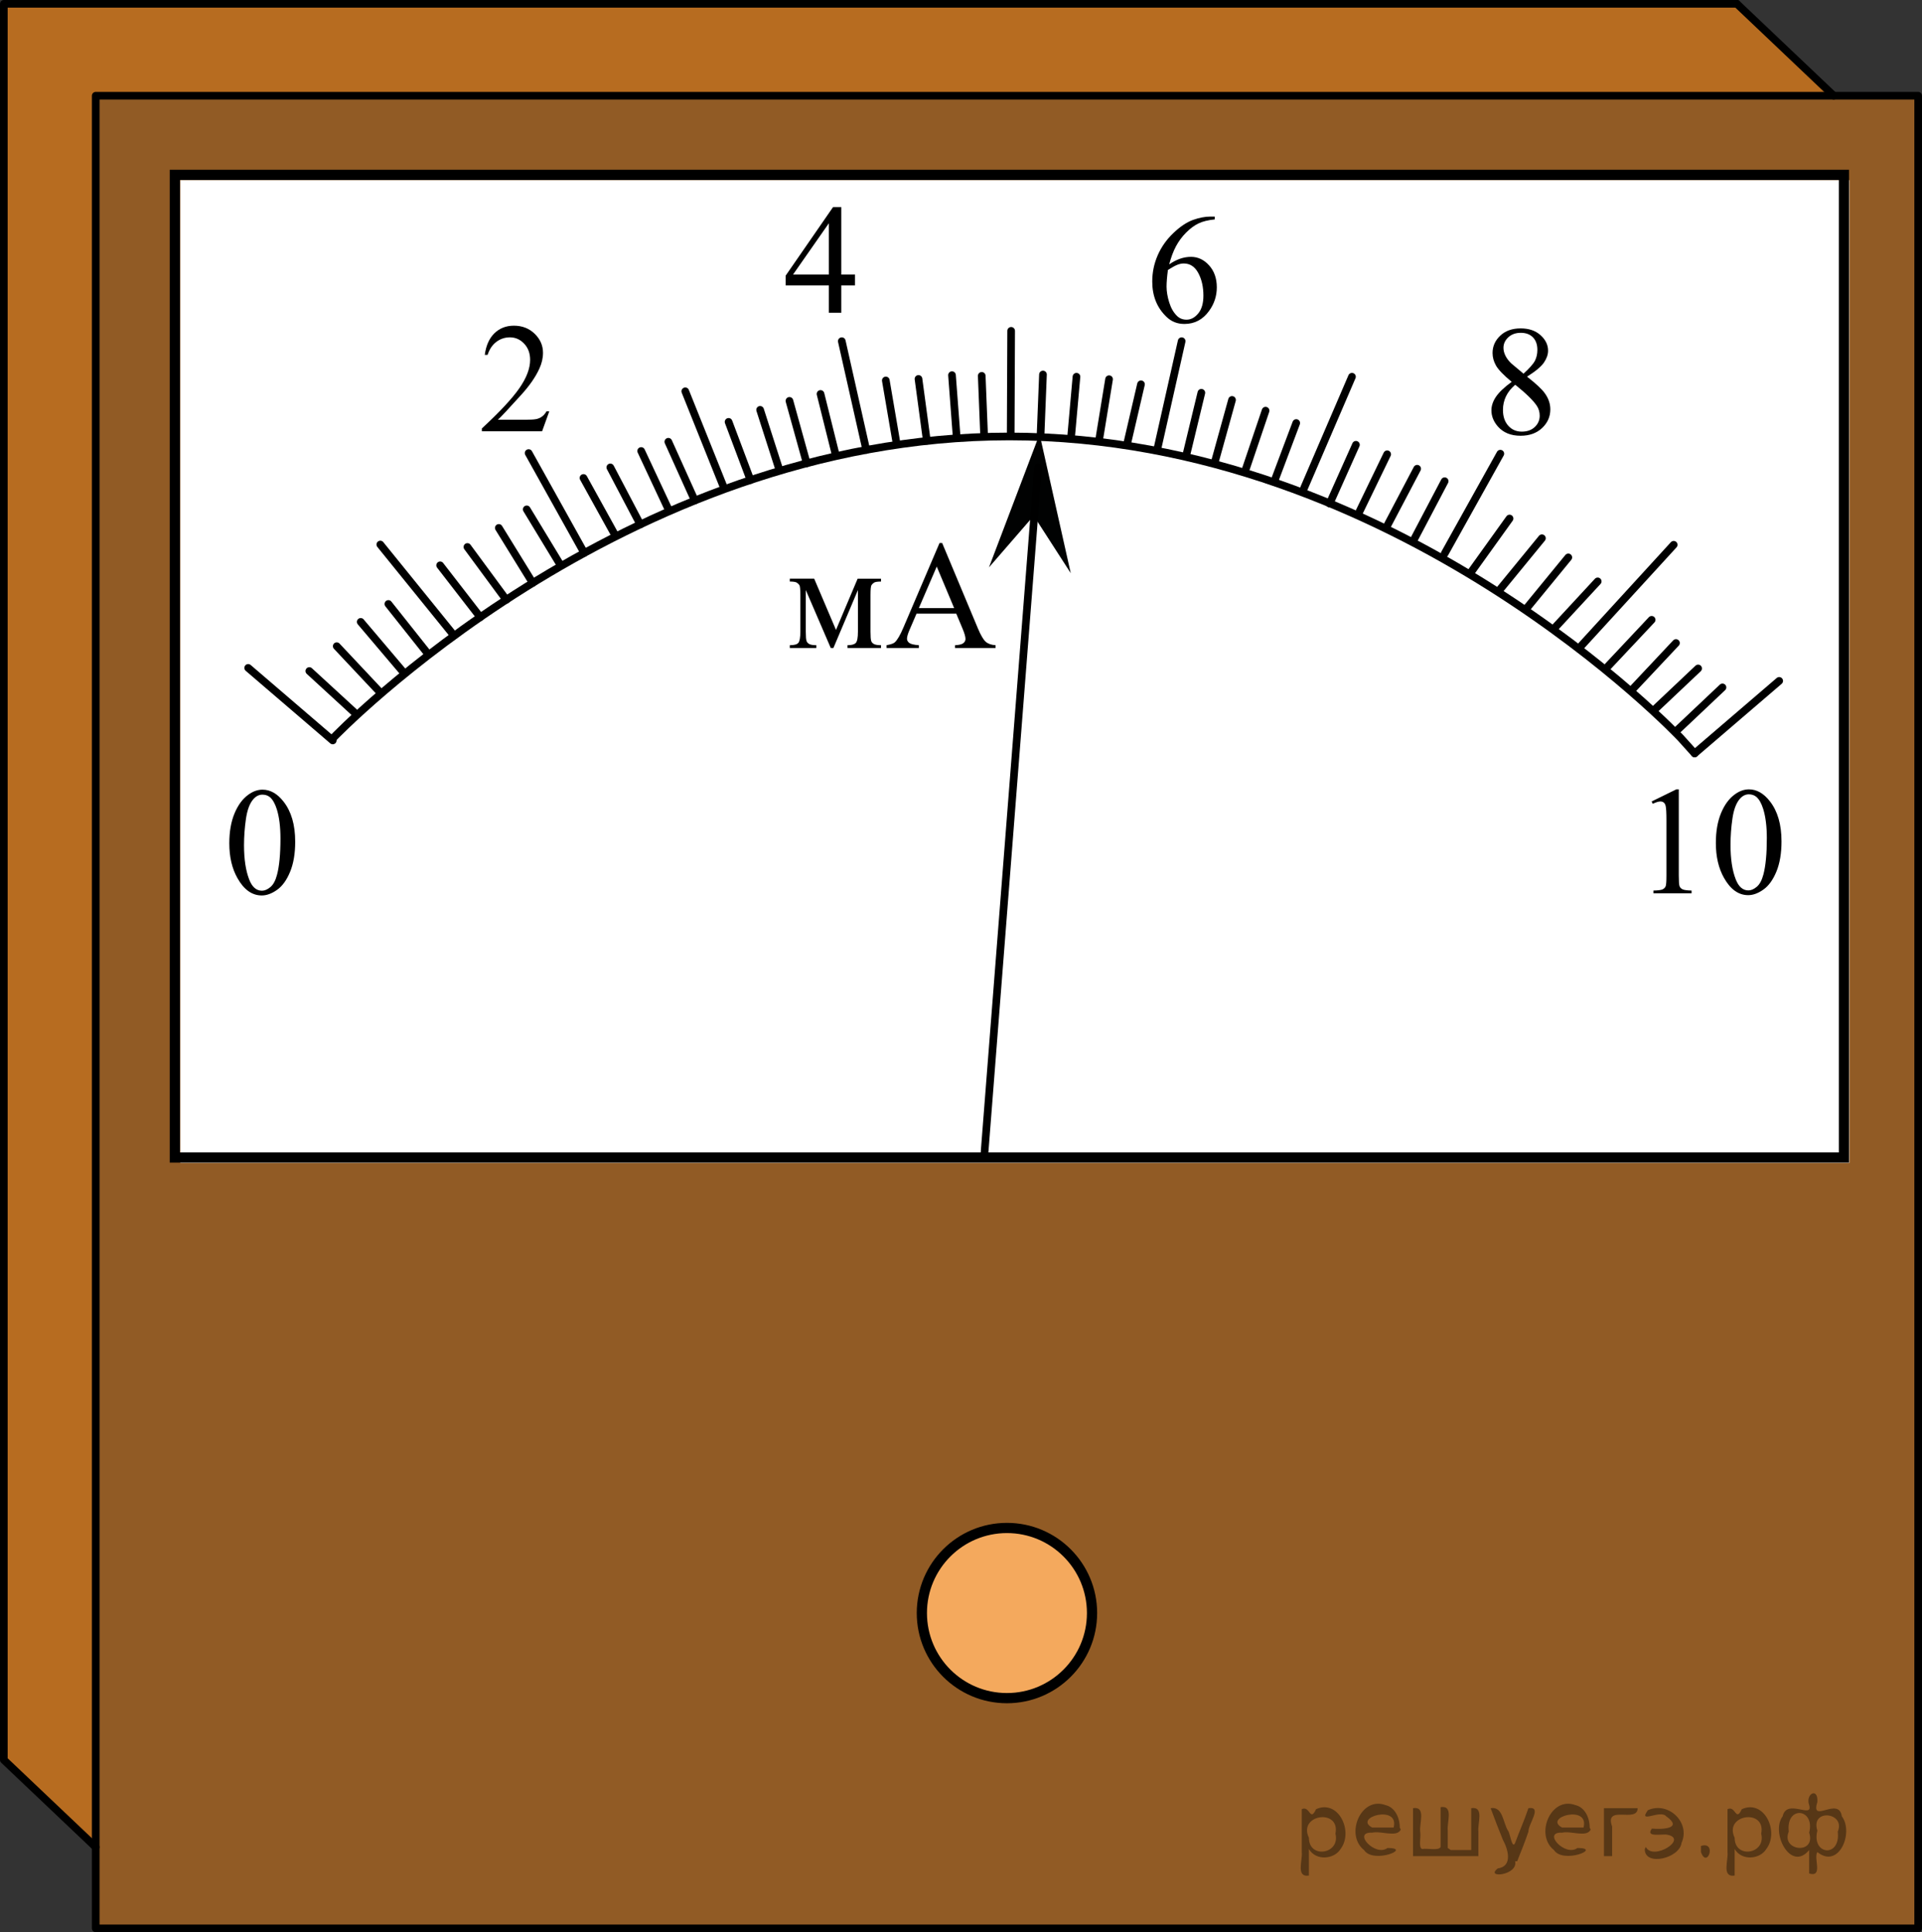 <?xml version="1.0" encoding="utf-8"?>
<!-- Generator: Adobe Illustrator 27.2.0, SVG Export Plug-In . SVG Version: 6.00 Build 0)  -->
<svg version="1.1" id="Layer_1" xmlns="http://www.w3.org/2000/svg" xmlns:xlink="http://www.w3.org/1999/xlink" x="0px" y="0px"
	 width="188.25px" height="189.25px" viewBox="0 0 188.25 189.25" enable-background="new 0 0 188.25 189.25" xml:space="preserve">
<rect x="0" y="0" width="188.25" height="189.25" fill="#333333" stroke="none"/>
<polygon opacity="0.7" fill="#F08519" enable-background="new    " points="0.375,0.375 0.375,172.375 9.37,180.563 9.375,9.375 
	179.603,9.375 170.121,0.375 "/>
<polygon opacity="0.5" fill="#F08519" enable-background="new    " points="9.375,9.375 9.375,188.875 187.875,188.875 
	187.875,9.375 "/>
<rect x="17.657" y="17.646" fill="#FFFFFF" width="163.479" height="96.25"/>
<rect x="9.375" y="9.375" fill="none" stroke="#000000" stroke-width="0.75" stroke-linecap="round" stroke-linejoin="round" stroke-miterlimit="8" width="178.5" height="179.5"/>
<polyline fill="none" stroke="#000000" stroke-width="0.75" stroke-linecap="round" stroke-linejoin="round" stroke-miterlimit="8" points="
	9.375,180.916 0.375,172.375 0.375,0.375 170.121,0.375 "/>
<line fill="none" stroke="#000000" stroke-width="0.75" stroke-linecap="round" stroke-linejoin="round" stroke-miterlimit="8" x1="179.603" y1="9.375" x2="170.121" y2="0.375"/>
<rect x="17.125" y="17.125" fill="none" stroke="#000000" stroke-miterlimit="10" width="163.479" height="96.25"/>
<path fill="none" stroke="#000000" stroke-width="0.75" stroke-linecap="round" stroke-linejoin="round" stroke-miterlimit="8" d="
	M32.626,72.291c0,0,28.228-29.541,66.238-29.541s65.761,29.541,65.761,29.541c0.452,0.501,0.903,1.003,1.355,1.504"/>
<circle fill="#FFFFFF" cx="98.625" cy="157.99" r="8.334"/>
<circle opacity="0.7" fill="#F08519" enable-background="new    " cx="98.625" cy="157.99" r="8.334"/>
<circle fill="none" stroke="#000000" stroke-miterlimit="10" cx="98.625" cy="157.99" r="8.334"/>
<polygon fill="#010202" points="101.248,50.516 96.865,55.571 101.822,42.518 104.874,56.139 "/>
<line fill="none" stroke="#000000" stroke-width="0.75" stroke-linecap="round" stroke-linejoin="round" stroke-miterlimit="8" x1="101.671" y1="45.78" x2="96.392" y2="113.375"/>
<g>
	<g>
		<g>
			<defs>
				<rect id="SVGID_1_" x="159.152" y="73.795" width="19.112" height="17.811"/>
			</defs>
			<clipPath id="SVGID_00000102510264731251068840000018350237962858077079_">
				<use xlink:href="#SVGID_1_"  overflow="visible"/>
			</clipPath>
			<g clip-path="url(#SVGID_00000102510264731251068840000018350237962858077079_)">
				<path d="M161.768,78.498l2.42-1.186h0.241v8.426c0,0.56,0.023,0.908,0.07,1.045c0.046,0.138,0.143,0.243,0.289,0.316
					c0.146,0.074,0.445,0.115,0.895,0.125v0.272h-3.739v-0.272c0.47-0.01,0.772-0.05,0.909-0.121s0.232-0.167,0.286-0.287
					s0.081-0.479,0.081-1.078v-5.386c0-0.726-0.025-1.191-0.074-1.397c-0.034-0.157-0.096-0.272-0.187-0.347
					c-0.091-0.072-0.199-0.109-0.326-0.109c-0.181,0-0.433,0.076-0.755,0.229L161.768,78.498z"/>
				<path d="M168.059,82.567c0-1.138,0.171-2.117,0.513-2.939c0.342-0.821,0.797-1.434,1.364-1.836
					c0.439-0.318,0.895-0.479,1.363-0.479c0.763,0,1.447,0.391,2.053,1.17c0.758,0.967,1.137,2.277,1.137,3.93
					c0,1.158-0.166,2.142-0.498,2.951c-0.333,0.809-0.757,1.396-1.272,1.762c-0.516,0.366-1.013,0.549-1.492,0.549
					c-0.948,0-1.737-0.563-2.368-1.686C168.324,85.042,168.059,83.902,168.059,82.567z M169.495,82.751
					c0,1.374,0.169,2.495,0.506,3.362c0.279,0.731,0.694,1.097,1.247,1.097c0.264,0,0.537-0.118,0.821-0.356
					c0.283-0.238,0.498-0.637,0.645-1.195c0.225-0.844,0.338-2.034,0.338-3.569c0-1.138-0.118-2.087-0.353-2.849
					c-0.176-0.563-0.403-0.963-0.682-1.199c-0.2-0.161-0.442-0.242-0.726-0.242c-0.333,0-0.629,0.149-0.888,0.449
					c-0.352,0.406-0.592,1.047-0.719,1.92S169.495,81.903,169.495,82.751z"/>
			</g>
		</g>
	</g>
</g>
<g>
	<g>
		<g>
			<g>
				<defs>
					<rect id="SVGID_00000093172598195091998650000012999739283280931769_" x="19.639" y="73.838" width="12.33" height="17.808"/>
				</defs>
				<clipPath id="SVGID_00000098195395381725973920000018018456459370600121_">
					<use xlink:href="#SVGID_00000093172598195091998650000012999739283280931769_"  overflow="visible"/>
				</clipPath>
				<g clip-path="url(#SVGID_00000098195395381725973920000018018456459370600121_)">
					<path d="M22.459,82.597c0-1.139,0.171-2.117,0.515-2.939c0.344-0.822,0.8-1.434,1.369-1.836
						c0.441-0.318,0.897-0.479,1.368-0.479c0.766,0,1.452,0.391,2.061,1.17c0.76,0.967,1.141,2.276,1.141,3.93
						c0,1.158-0.167,2.141-0.501,2.951c-0.333,0.809-0.759,1.396-1.276,1.762s-1.017,0.549-1.497,0.549
						c-0.952,0-1.744-0.563-2.377-1.686C22.725,85.072,22.459,83.931,22.459,82.597z M23.9,82.781
						c0,1.374,0.17,2.495,0.508,3.363c0.28,0.73,0.697,1.096,1.251,1.096c0.266,0,0.54-0.118,0.824-0.356
						c0.285-0.237,0.501-0.636,0.647-1.195c0.226-0.844,0.339-2.034,0.339-3.569c0-1.138-0.118-2.087-0.354-2.848
						c-0.177-0.564-0.404-0.964-0.685-1.199c-0.201-0.162-0.443-0.242-0.728-0.242c-0.334,0-0.631,0.148-0.891,0.448
						c-0.354,0.407-0.594,1.048-0.722,1.921C23.964,81.072,23.9,81.933,23.9,82.781z"/>
				</g>
			</g>
		</g>
	</g>
</g>
<line fill="none" stroke="#000000" stroke-width="0.75" stroke-linecap="round" stroke-linejoin="round" stroke-miterlimit="8" x1="51.775" y1="44.375" x2="57.228" y2="54.163"/>
<line fill="none" stroke="#000000" stroke-width="0.75" stroke-linecap="round" stroke-linejoin="round" stroke-miterlimit="8" x1="24.308" y1="65.417" x2="32.591" y2="72.523"/>
<line fill="none" stroke="#000000" stroke-width="0.75" stroke-linecap="round" stroke-linejoin="round" stroke-miterlimit="8" x1="82.449" y1="33.417" x2="84.847" y2="44.064"/>
<line fill="none" stroke="#000000" stroke-width="0.75" stroke-linecap="round" stroke-linejoin="round" stroke-miterlimit="8" x1="48.855" y1="51.708" x2="52.179" y2="57.095"/>
<line fill="none" stroke="#000000" stroke-width="0.75" stroke-linecap="round" stroke-linejoin="round" stroke-miterlimit="8" x1="32.981" y1="63.29" x2="37.25" y2="67.831"/>
<line fill="none" stroke="#000000" stroke-width="0.75" stroke-linecap="round" stroke-linejoin="round" stroke-miterlimit="8" x1="38.04" y1="59.155" x2="41.915" y2="64.036"/>
<line fill="none" stroke="#000000" stroke-width="0.75" stroke-linecap="round" stroke-linejoin="round" stroke-miterlimit="8" x1="43.109" y1="55.37" x2="47.043" y2="60.453"/>
<line fill="none" stroke="#000000" stroke-width="0.75" stroke-linecap="round" stroke-linejoin="round" stroke-miterlimit="8" x1="59.777" y1="45.78" x2="62.714" y2="51.368"/>
<line fill="none" stroke="#000000" stroke-width="0.75" stroke-linecap="round" stroke-linejoin="round" stroke-miterlimit="8" x1="65.46" y1="43.269" x2="68.055" y2="49.025"/>
<line fill="none" stroke="#000000" stroke-width="0.75" stroke-linecap="round" stroke-linejoin="round" stroke-miterlimit="8" x1="77.321" y1="39.264" x2="79.016" y2="45.376"/>
<line fill="none" stroke="#000000" stroke-width="0.75" stroke-linecap="round" stroke-linejoin="round" stroke-miterlimit="8" x1="71.361" y1="41.321" x2="73.505" y2="47.018"/>
<line fill="none" stroke="#000000" stroke-width="0.75" stroke-linecap="round" stroke-linejoin="round" stroke-miterlimit="8" x1="89.961" y1="37.114" x2="90.777" y2="43.172"/>
<line fill="none" stroke="#000000" stroke-width="0.75" stroke-linecap="round" stroke-linejoin="round" stroke-miterlimit="8" x1="96.156" y1="36.813" x2="96.392" y2="42.75"/>
<line fill="none" stroke="#000000" stroke-width="0.75" stroke-linecap="round" stroke-linejoin="round" stroke-miterlimit="8" x1="141.497" y1="54.222" x2="146.95" y2="44.435"/>
<line fill="none" stroke="#000000" stroke-width="0.75" stroke-linecap="round" stroke-linejoin="round" stroke-miterlimit="8" x1="165.98" y1="73.795" x2="174.262" y2="66.69"/>
<line fill="none" stroke="#000000" stroke-width="0.75" stroke-linecap="round" stroke-linejoin="round" stroke-miterlimit="8" x1="113.339" y1="44.063" x2="115.737" y2="33.417"/>
<line fill="none" stroke="#000000" stroke-width="0.75" stroke-linecap="round" stroke-linejoin="round" stroke-miterlimit="8" x1="144.162" y1="55.928" x2="147.852" y2="50.786"/>
<line fill="none" stroke="#000000" stroke-width="0.75" stroke-linecap="round" stroke-linejoin="round" stroke-miterlimit="8" x1="159.885" y1="67.521" x2="164.153" y2="62.979"/>
<line fill="none" stroke="#000000" stroke-width="0.75" stroke-linecap="round" stroke-linejoin="round" stroke-miterlimit="8" x1="154.899" y1="63.226" x2="163.93" y2="53.357"/>
<line fill="none" stroke="#000000" stroke-width="0.75" stroke-linecap="round" stroke-linejoin="round" stroke-miterlimit="8" x1="149.534" y1="59.567" x2="153.608" y2="54.595"/>
<line fill="none" stroke="#000000" stroke-width="0.75" stroke-linecap="round" stroke-linejoin="round" stroke-miterlimit="8" x1="135.867" y1="51.496" x2="138.804" y2="45.91"/>
<line fill="none" stroke="#000000" stroke-width="0.75" stroke-linecap="round" stroke-linejoin="round" stroke-miterlimit="8" x1="130.228" y1="49.328" x2="132.806" y2="43.565"/>
<line fill="none" stroke="#000000" stroke-width="0.75" stroke-linecap="round" stroke-linejoin="round" stroke-miterlimit="8" x1="118.977" y1="45.284" x2="120.671" y2="39.171"/>
<line fill="none" stroke="#000000" stroke-width="0.75" stroke-linecap="round" stroke-linejoin="round" stroke-miterlimit="8" x1="124.817" y1="47.132" x2="126.96" y2="41.434"/>
<line fill="none" stroke="#000000" stroke-width="0.75" stroke-linecap="round" stroke-linejoin="round" stroke-miterlimit="8" x1="107.655" y1="43.079" x2="108.627" y2="37.142"/>
<line fill="none" stroke="#000000" stroke-width="0.75" stroke-linecap="round" stroke-linejoin="round" stroke-miterlimit="8" x1="101.918" y1="42.617" x2="102.154" y2="36.681"/>
<line fill="none" stroke="#000000" stroke-width="0.75" stroke-linecap="round" stroke-linejoin="round" stroke-miterlimit="8" x1="51.59" y1="49.889" x2="54.872" y2="55.301"/>
<line fill="none" stroke="#000000" stroke-width="0.75" stroke-linecap="round" stroke-linejoin="round" stroke-miterlimit="8" x1="35.33" y1="60.909" x2="39.36" y2="65.664"/>
<line fill="none" stroke="#000000" stroke-width="0.75" stroke-linecap="round" stroke-linejoin="round" stroke-miterlimit="8" x1="37.25" y1="53.333" x2="44.304" y2="62.047"/>
<line fill="none" stroke="#000000" stroke-width="0.75" stroke-linecap="round" stroke-linejoin="round" stroke-miterlimit="8" x1="45.78" y1="53.574" x2="49.592" y2="58.749"/>
<line fill="none" stroke="#000000" stroke-width="0.75" stroke-linecap="round" stroke-linejoin="round" stroke-miterlimit="8" x1="30.296" y1="65.723" x2="34.886" y2="69.939"/>
<line fill="none" stroke="#000000" stroke-width="0.75" stroke-linecap="round" stroke-linejoin="round" stroke-miterlimit="8" x1="57.15" y1="46.814" x2="60.205" y2="52.339"/>
<line fill="none" stroke="#000000" stroke-width="0.75" stroke-linecap="round" stroke-linejoin="round" stroke-miterlimit="8" x1="62.799" y1="44.173" x2="65.474" y2="49.892"/>
<line fill="none" stroke="#000000" stroke-width="0.75" stroke-linecap="round" stroke-linejoin="round" stroke-miterlimit="8" x1="74.449" y1="40.143" x2="76.334" y2="46.015"/>
<line fill="none" stroke="#000000" stroke-width="0.75" stroke-linecap="round" stroke-linejoin="round" stroke-miterlimit="8" x1="67.12" y1="38.326" x2="70.901" y2="47.761"/>
<line fill="none" stroke="#000000" stroke-width="0.75" stroke-linecap="round" stroke-linejoin="round" stroke-miterlimit="8" x1="80.367" y1="38.585" x2="81.836" y2="44.48"/>
<line fill="none" stroke="#000000" stroke-width="0.75" stroke-linecap="round" stroke-linejoin="round" stroke-miterlimit="8" x1="86.76" y1="37.264" x2="87.79" y2="43.289"/>
<line fill="none" stroke="#000000" stroke-width="0.75" stroke-linecap="round" stroke-linejoin="round" stroke-miterlimit="8" x1="93.243" y1="36.744" x2="93.69" y2="42.669"/>
<line fill="none" stroke="#000000" stroke-width="0.75" stroke-linecap="round" stroke-linejoin="round" stroke-miterlimit="8" x1="104.9" y1="42.892" x2="105.434" y2="36.899"/>
<line fill="none" stroke="#000000" stroke-width="0.75" stroke-linecap="round" stroke-linejoin="round" stroke-miterlimit="8" x1="98.993" y1="42.623" x2="99.037" y2="32.404"/>
<line fill="none" stroke="#000000" stroke-width="0.75" stroke-linecap="round" stroke-linejoin="round" stroke-miterlimit="8" x1="110.391" y1="43.499" x2="111.754" y2="37.639"/>
<line fill="none" stroke="#000000" stroke-width="0.75" stroke-linecap="round" stroke-linejoin="round" stroke-miterlimit="8" x1="133.119" y1="50.175" x2="135.867" y2="44.493"/>
<line fill="none" stroke="#000000" stroke-width="0.75" stroke-linecap="round" stroke-linejoin="round" stroke-miterlimit="8" x1="127.713" y1="47.838" x2="132.418" y2="36.899"/>
<line fill="none" stroke="#000000" stroke-width="0.75" stroke-linecap="round" stroke-linejoin="round" stroke-miterlimit="8" x1="116.177" y1="44.636" x2="117.666" y2="38.47"/>
<line fill="none" stroke="#000000" stroke-width="0.75" stroke-linecap="round" stroke-linejoin="round" stroke-miterlimit="8" x1="122.006" y1="45.989" x2="123.957" y2="40.223"/>
<line fill="none" stroke="#000000" stroke-width="0.75" stroke-linecap="round" stroke-linejoin="round" stroke-miterlimit="8" x1="138.56" y1="52.718" x2="141.497" y2="47.132"/>
<line fill="none" stroke="#000000" stroke-width="0.75" stroke-linecap="round" stroke-linejoin="round" stroke-miterlimit="8" x1="161.983" y1="69.571" x2="166.323" y2="65.471"/>
<line fill="none" stroke="#000000" stroke-width="0.75" stroke-linecap="round" stroke-linejoin="round" stroke-miterlimit="8" x1="157.503" y1="65.25" x2="161.771" y2="60.708"/>
<line fill="none" stroke="#000000" stroke-width="0.75" stroke-linecap="round" stroke-linejoin="round" stroke-miterlimit="8" x1="152.254" y1="61.517" x2="156.487" y2="56.943"/>
<line fill="none" stroke="#000000" stroke-width="0.75" stroke-linecap="round" stroke-linejoin="round" stroke-miterlimit="8" x1="146.95" y1="57.691" x2="151.024" y2="52.718"/>
<line fill="none" stroke="#000000" stroke-width="0.75" stroke-linecap="round" stroke-linejoin="round" stroke-miterlimit="8" x1="164.369" y1="71.425" x2="168.708" y2="67.326"/>
<g>
	<g>
		<g>
			<g>
				<g>
					<g>
						<g>
							<g>
								<g>
									<g>
										<g>
											<g>
												<g>
													<g>
														<defs>
															
																<rect id="SVGID_00000163037149985108647150000008645724223815679413_" x="74.186" y="16.72" width="12.363" height="16.699"/>
														</defs>
														<clipPath id="SVGID_00000136398065326693093190000002971753157043535774_">
															<use xlink:href="#SVGID_00000163037149985108647150000008645724223815679413_"  overflow="visible"/>
														</clipPath>
														<g clip-path="url(#SVGID_00000136398065326693093190000002971753157043535774_)">
															<g enable-background="new    ">
																<path d="M83.744,26.894v1.062h-1.343v2.676h-1.217v-2.676h-4.235v-0.956l4.641-6.712h0.811v6.606
																	h1.343V26.894z M81.184,26.894v-5.029l-3.512,5.029H81.184z"/>
															</g>
														</g>
													</g>
												</g>
											</g>
										</g>
									</g>
								</g>
							</g>
						</g>
					</g>
				</g>
			</g>
		</g>
	</g>
</g>
<g>
	<g>
		<g>
			<g>
				<g>
					<g>
						<g>
							<g>
								<g>
									<g>
										<g>
											<g>
												<g>
													<g>
														<defs>
															
																<rect id="SVGID_00000150071543431183971080000007122333333913596826_" x="109.936" y="17.646" width="12.363" height="18.08"/>
														</defs>
														<clipPath id="SVGID_00000064346163354615158670000009059841381538181563_">
															<use xlink:href="#SVGID_00000150071543431183971080000007122333333913596826_"  overflow="visible"/>
														</clipPath>
														<g clip-path="url(#SVGID_00000064346163354615158670000009059841381538181563_)">
															<g enable-background="new    ">
																<path d="M118.981,21.213v0.276c-0.649,0.065-1.18,0.195-1.59,0.392
																	c-0.411,0.197-0.816,0.497-1.218,0.9c-0.4,0.403-0.732,0.853-0.996,1.348
																	c-0.263,0.496-0.483,1.085-0.66,1.767c0.708-0.493,1.419-0.739,2.132-0.739
																	c0.684,0,1.276,0.279,1.778,0.837s0.753,1.274,0.753,2.15c0,0.847-0.254,1.619-0.76,2.315
																	c-0.61,0.847-1.417,1.27-2.42,1.27c-0.685,0-1.265-0.23-1.741-0.688
																	c-0.935-0.892-1.402-2.047-1.402-3.466c0-0.906,0.18-1.768,0.539-2.584
																	c0.358-0.816,0.871-1.541,1.538-2.174c0.666-0.632,1.305-1.058,1.914-1.277
																	c0.61-0.219,1.179-0.328,1.705-0.328h0.428V21.213z M114.392,26.44
																	c-0.089,0.673-0.133,1.216-0.133,1.629c0,0.477,0.087,0.997,0.262,1.558
																	c0.174,0.56,0.434,1.004,0.778,1.333c0.251,0.234,0.556,0.351,0.915,0.351
																	c0.428,0,0.81-0.204,1.147-0.612s0.506-0.991,0.506-1.748c0-0.852-0.167-1.588-0.502-2.211
																	c-0.334-0.622-0.809-0.934-1.424-0.934c-0.186,0-0.388,0.04-0.602,0.12
																	C115.126,26.005,114.81,26.177,114.392,26.44z"/>
															</g>
														</g>
													</g>
												</g>
											</g>
										</g>
									</g>
								</g>
							</g>
						</g>
					</g>
				</g>
			</g>
		</g>
	</g>
</g>
<g>
	<g>
		<g>
			<g>
				<g>
					<g>
						<g>
							<g>
								<g>
									<g>
										<g>
											<g>
												<g>
													<g>
														<defs>
															
																<rect id="SVGID_00000133530248475666435750000003452479729074185861_" x="143.357" y="28.599" width="12.355" height="18.08"/>
														</defs>
														<clipPath id="SVGID_00000016060159324575212510000012458535451357796514_">
															<use xlink:href="#SVGID_00000133530248475666435750000003452479729074185861_"  overflow="visible"/>
														</clipPath>
														<g clip-path="url(#SVGID_00000016060159324575212510000012458535451357796514_)">
															<g enable-background="new    ">
																<path d="M148.062,37.399c-0.792-0.657-1.302-1.185-1.53-1.583s-0.344-0.811-0.344-1.24
																	c0-0.657,0.251-1.224,0.753-1.699s1.168-0.713,1.999-0.713c0.807,0,1.456,0.222,1.948,0.664
																	c0.492,0.443,0.738,0.949,0.738,1.517c0,0.379-0.133,0.765-0.398,1.157
																	c-0.266,0.394-0.819,0.857-1.66,1.39c0.865,0.678,1.438,1.21,1.719,1.599
																	c0.374,0.508,0.56,1.043,0.56,1.605c0,0.712-0.268,1.321-0.804,1.826
																	c-0.536,0.506-1.24,0.759-2.11,0.759c-0.949,0-1.69-0.302-2.221-0.904
																	c-0.423-0.482-0.635-1.011-0.635-1.583c0-0.448,0.148-0.893,0.446-1.334
																	C146.822,38.419,147.335,37.932,148.062,37.399z M148.409,37.683c-0.408,0.349-0.71,0.729-0.907,1.139
																	c-0.196,0.411-0.295,0.856-0.295,1.333c0,0.643,0.174,1.157,0.52,1.543s0.788,0.579,1.324,0.579
																	c0.531,0,0.956-0.152,1.276-0.456c0.319-0.304,0.479-0.672,0.479-1.105
																	c0-0.358-0.094-0.68-0.28-0.964C150.177,39.224,149.471,38.535,148.409,37.683z M149.221,36.6
																	c0.59-0.538,0.964-0.963,1.121-1.273c0.157-0.311,0.236-0.664,0.236-1.058
																	c0-0.522-0.145-0.932-0.435-1.228c-0.29-0.296-0.686-0.444-1.188-0.444
																	c-0.502,0-0.91,0.147-1.226,0.44c-0.315,0.294-0.472,0.638-0.472,1.031
																	c0,0.259,0.065,0.518,0.195,0.776c0.13,0.26,0.316,0.506,0.558,0.74L149.221,36.6z"/>
															</g>
														</g>
													</g>
												</g>
											</g>
										</g>
									</g>
								</g>
							</g>
						</g>
					</g>
				</g>
			</g>
		</g>
	</g>
</g>
<g>
	<g>
		<g>
			<g>
				<defs>
					
						<rect id="SVGID_00000137828251337727508510000013850581470753348506_" x="44.337" y="28.333" width="12.361" height="16.697"/>
				</defs>
				<clipPath id="SVGID_00000169515842780576817780000015746686635890488489_">
					<use xlink:href="#SVGID_00000137828251337727508510000013850581470753348506_"  overflow="visible"/>
				</clipPath>
				<g clip-path="url(#SVGID_00000169515842780576817780000015746686635890488489_)">
					<g enable-background="new    ">
						<path d="M53.797,40.292l-0.701,1.95h-5.902v-0.276c1.736-1.605,2.958-2.915,3.667-3.932
							s1.062-1.945,1.062-2.787c0-0.644-0.194-1.171-0.583-1.585c-0.389-0.413-0.854-0.62-1.395-0.62
							c-0.492,0-0.933,0.145-1.324,0.438c-0.391,0.291-0.68,0.719-0.867,1.281h-0.273
							c0.123-0.922,0.439-1.629,0.948-2.122c0.509-0.494,1.145-0.74,1.907-0.74c0.811,0,1.489,0.264,2.033,0.792
							s0.815,1.151,0.815,1.868c0,0.514-0.118,1.027-0.354,1.54c-0.364,0.808-0.954,1.662-1.77,2.563
							c-1.225,1.355-1.99,2.173-2.294,2.451h2.612c0.531,0,0.903-0.019,1.118-0.06
							c0.214-0.04,0.407-0.121,0.579-0.243c0.172-0.122,0.322-0.295,0.45-0.519h0.273V40.292z"/>
					</g>
				</g>
			</g>
		</g>
	</g>
</g>
<g>
	<g>
		<defs>
			<rect id="SVGID_00000020373911357410697750000013378135124166373800_" x="74.639" y="49.591" width="25.834" height="16.56"/>
		</defs>
		<clipPath id="SVGID_00000023269998149548837360000004460570327791306918_">
			<use xlink:href="#SVGID_00000020373911357410697750000013378135124166373800_"  overflow="visible"/>
		</clipPath>
		<g clip-path="url(#SVGID_00000023269998149548837360000004460570327791306918_)">
		</g>
	</g>
	<g>
		<defs>
			<polygon id="SVGID_00000085954220096998842060000016845450935786358179_" points="74.721,66.233 100.941,66.233 
				100.941,49.673 74.721,49.673 74.721,66.233 			"/>
		</defs>
		<clipPath id="SVGID_00000027605148689899625360000013114952258589176254_">
			<use xlink:href="#SVGID_00000085954220096998842060000016845450935786358179_"  overflow="visible"/>
		</clipPath>
		<g clip-path="url(#SVGID_00000027605148689899625360000013114952258589176254_)">
			<path d="M81.881,61.697l2.12-5.018h2.29v0.282c-0.336,0-0.56,0.033-0.671,0.1
				c-0.111,0.067-0.199,0.149-0.263,0.248c-0.064,0.099-0.096,0.42-0.096,0.964v3.602
				c0,0.47,0.023,0.772,0.07,0.908s0.144,0.238,0.289,0.308c0.146,0.069,0.37,0.103,0.671,0.103v0.274h-3.284
				v-0.274c0.405,0,0.677-0.075,0.815-0.226c0.138-0.15,0.207-0.515,0.207-1.093v-4.084l-2.401,5.678h-0.259
				l-2.446-5.678v4.084c0,0.47,0.025,0.772,0.074,0.908s0.145,0.238,0.289,0.308
				c0.143,0.069,0.366,0.103,0.667,0.103v0.274h-2.594v-0.274c0.44,0,0.722-0.08,0.845-0.241
				s0.185-0.52,0.185-1.079v-3.602c0-0.529-0.027-0.841-0.082-0.938c-0.054-0.097-0.138-0.183-0.252-0.26
				s-0.346-0.115-0.697-0.115v-0.282h2.387L81.881,61.697z"/>
			<path d="M93.661,60.103h-3.892l-0.682,1.586c-0.169,0.39-0.252,0.682-0.252,0.875
				c0,0.153,0.073,0.288,0.219,0.404c0.146,0.116,0.461,0.192,0.945,0.226v0.274h-3.165v-0.274
				c0.42-0.074,0.692-0.17,0.815-0.289c0.252-0.237,0.531-0.719,0.837-1.445l3.535-8.272h0.26l3.499,8.361
				c0.281,0.672,0.537,1.108,0.767,1.309s0.55,0.312,0.96,0.337v0.274H93.542v-0.274
				c0.4-0.019,0.671-0.086,0.811-0.2c0.142-0.113,0.212-0.252,0.212-0.415c0-0.217-0.099-0.56-0.297-1.03
				L93.661,60.103z M93.453,59.555l-1.704-4.062l-1.75,4.062H93.453z"/>
		</g>
	</g>
</g>
<g style="stroke:none;fill:#000;fill-opacity:0.4" > <path d="m 128.2,181.2 c 0,0.8 0,1.6 0,2.5 -1.3,0.2 -0.6,-1.5 -0.7,-2.3 0,-1.4 0,-2.8 0,-4.2 0.8,-0.4 0.8,1.3 1.4,0.0 2.2,-1.0 3.7,2.2 2.4,3.9 -0.6,1.0 -2.4,1.2 -3.1,0.0 z m 2.6,-1.6 c 0.5,-2.5 -3.7,-1.9 -2.6,0.4 0.0,2.1 3.1,1.6 2.6,-0.4 z" /> <path d="m 137.2,179.2 c -0.4,0.8 -1.9,0.1 -2.8,0.3 -2.0,-0.1 0.3,2.4 1.5,1.5 2.5,0.0 -1.4,1.6 -2.3,0.2 -1.9,-1.5 -0.3,-5.3 2.1,-4.4 0.9,0.2 1.4,1.2 1.4,2.2 z m -0.7,-0.2 c 0.6,-2.3 -4.0,-1.0 -2.1,0.0 0.7,0 1.4,-0.0 2.1,-0.0 z" /> <path d="m 142.1,181.2 c 0.6,0 1.3,0 2.0,0 0,-1.3 0,-2.7 0,-4.1 1.3,-0.2 0.6,1.5 0.7,2.3 0,0.8 0,1.6 0,2.4 -2.1,0 -4.2,0 -6.4,0 0,-1.5 0,-3.1 0,-4.7 1.3,-0.2 0.6,1.5 0.7,2.3 0.1,0.5 -0.2,1.6 0.2,1.7 0.5,-0.1 1.6,0.2 1.8,-0.2 0,-1.3 0,-2.6 0,-3.9 1.3,-0.2 0.6,1.5 0.7,2.3 0,0.5 0,1.1 0,1.7 z" /> <path d="m 148.4,182.3 c 0.3,1.4 -3.0,1.7 -1.7,0.7 1.5,-0.2 1.0,-1.9 0.5,-2.8 -0.4,-1.0 -0.8,-2.0 -1.2,-3.1 1.2,-0.2 1.2,1.4 1.7,2.2 0.2,0.2 0.4,1.9 0.7,1.2 0.4,-1.1 0.9,-2.2 1.3,-3.4 1.4,-0.2 0.0,1.5 -0.0,2.3 -0.3,0.9 -0.7,1.9 -1.1,2.9 z" /> <path d="m 155.8,179.2 c -0.4,0.8 -1.9,0.1 -2.8,0.3 -2.0,-0.1 0.3,2.4 1.5,1.5 2.5,0.0 -1.4,1.6 -2.3,0.2 -1.9,-1.5 -0.3,-5.3 2.1,-4.4 0.9,0.2 1.4,1.2 1.4,2.2 z m -0.7,-0.2 c 0.6,-2.3 -4.0,-1.0 -2.1,0.0 0.7,0 1.4,-0.0 2.1,-0.0 z" /> <path d="m 157.1,181.8 c 0,-1.5 0,-3.1 0,-4.7 1.1,0 2.2,0 3.3,0 0.0,1.5 -3.3,-0.4 -2.5,1.8 0,0.9 0,1.9 0,2.9 -0.2,0 -0.5,0 -0.7,0 z" /> <path d="m 161.2,180.9 c 0.7,1.4 4.2,-0.8 2.1,-1.2 -0.5,-0.1 -2.2,0.3 -1.5,-0.6 1.0,0.1 3.1,0.0 1.4,-1.2 -0.6,-0.7 -2.8,0.8 -1.8,-0.6 2.0,-0.9 4.2,1.2 3.3,3.2 -0.2,1.5 -3.5,2.3 -3.6,0.7 l 0,-0.1 0,-0.0 0,0 z" /> <path d="m 166.6,180.8 c 1.6,-0.5 0.6,2.3 -0.0,0.6 -0.0,-0.2 0.0,-0.4 0.0,-0.6 z" /> <path d="m 169.9,181.2 c 0,0.8 0,1.6 0,2.5 -1.3,0.2 -0.6,-1.5 -0.7,-2.3 0,-1.4 0,-2.8 0,-4.2 0.8,-0.4 0.8,1.3 1.4,0.0 2.2,-1.0 3.7,2.2 2.4,3.9 -0.6,1.0 -2.4,1.2 -3.1,0.0 z m 2.6,-1.6 c 0.5,-2.5 -3.7,-1.9 -2.6,0.4 0.0,2.1 3.1,1.6 2.6,-0.4 z" /> <path d="m 175.2,179.4 c -0.8,1.9 2.7,2.3 2.0,0.1 0.6,-2.4 -2.3,-2.7 -2.0,-0.1 z m 2.0,4.2 c 0,-0.8 0,-1.6 0,-2.4 -1.8,2.2 -3.8,-1.7 -2.6,-3.3 0.4,-1.8 3.0,0.3 2.6,-1.1 -0.4,-1.1 0.9,-1.8 0.8,-0.3 -0.7,2.2 2.1,-0.6 2.4,1.4 1.2,1.6 -0.3,5.2 -2.4,3.5 -0.4,0.6 0.6,2.5 -0.8,2.1 z m 2.8,-4.2 c 0.8,-1.9 -2.7,-2.3 -2.0,-0.1 -0.6,2.4 2.3,2.7 2.0,0.1 z" /> </g></svg>

<!--File created and owned by https://sdamgia.ru. Copying is prohibited. All rights reserved.-->
